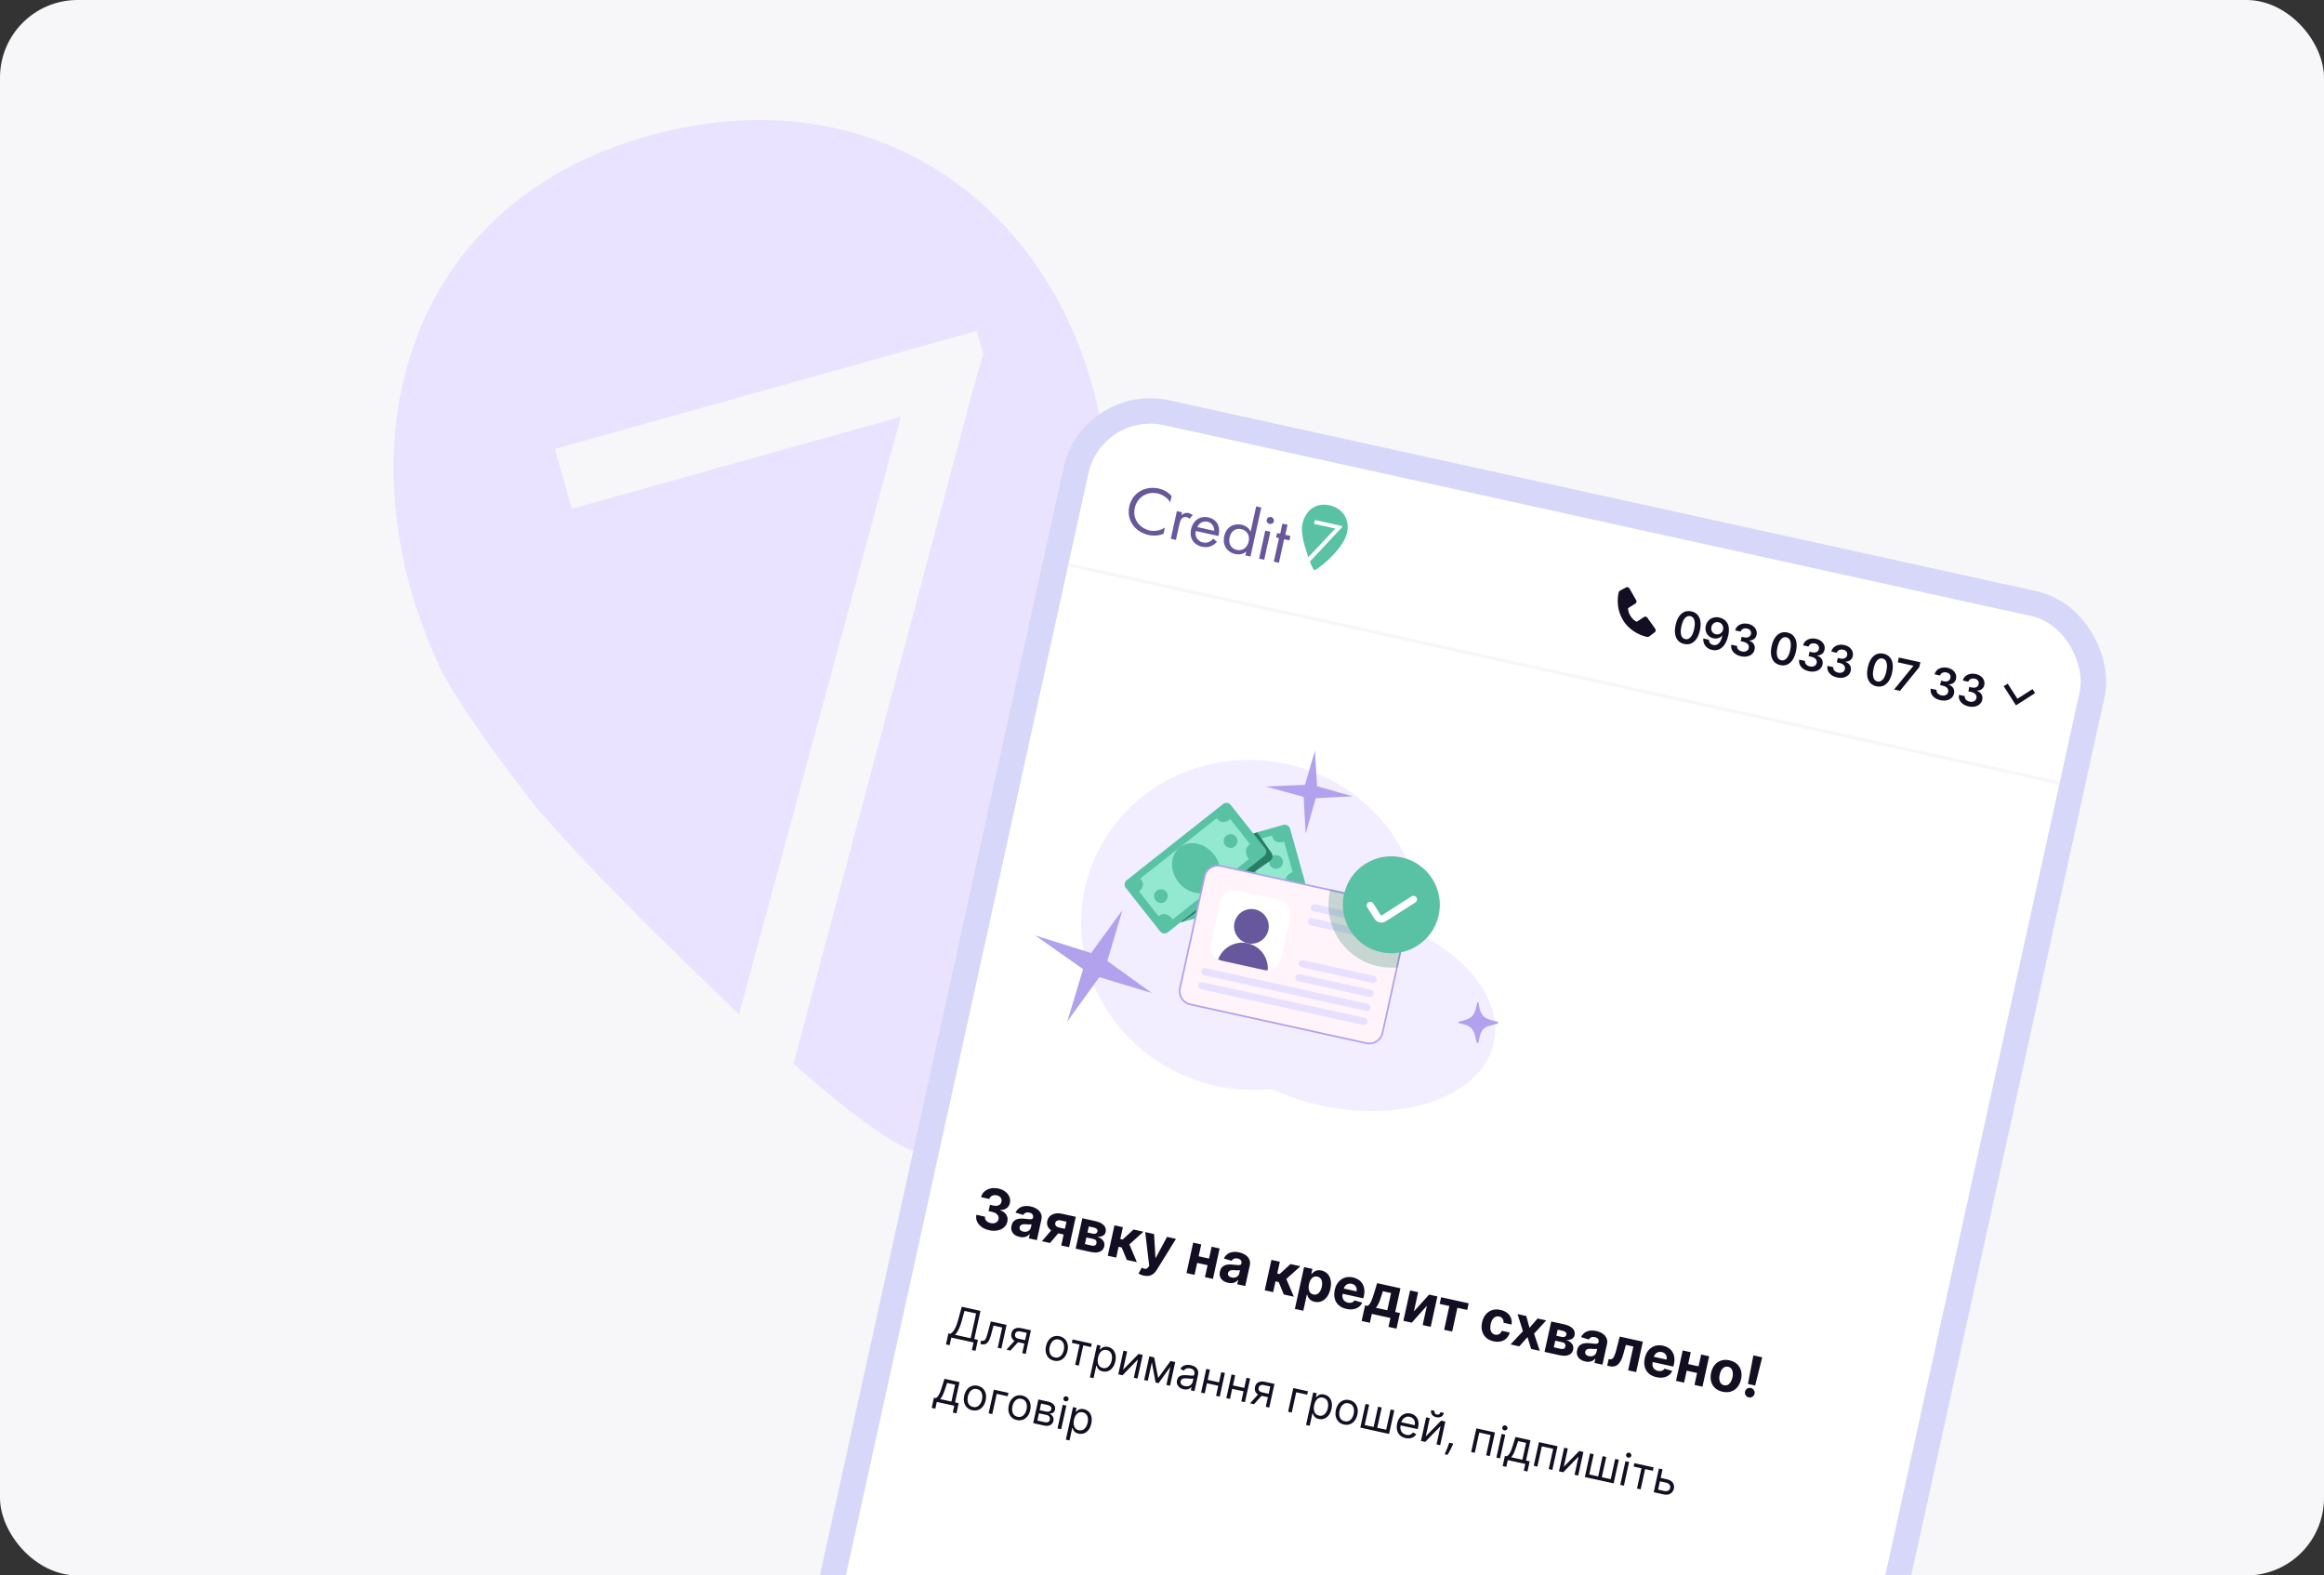 <svg fill="none" height="406" viewBox="0 0 599 406" width="599" xmlns="http://www.w3.org/2000/svg" xmlns:xlink="http://www.w3.org/1999/xlink"><rect x="0" y="0" width="599" height="406" fill="#333333" stroke="none"/><clipPath id="a"><path d="m0 0h599v406h-599z"/></clipPath><clipPath id="b"><rect height="367" rx="16.347" transform="matrix(.977 .215 -.215 .977 29.431 -58.563)" width="261.559" x="283.907" y="106"/></clipPath><clipPath id="c"><path d="m0 0h261.559v40.869h-261.559z" transform="matrix(.977 .215 -.215 .977 283.907 106)"/></clipPath><clipPath id="d"><path d="m0 0h121.788v89.911h-121.788z" transform="matrix(.977 .215 -.215 .977 280.065 180.479)"/></clipPath><g clip-path="url(#a)"><rect fill="#f7f7fa" height="406" rx="20" width="599"/><path d="m167.181 34.988c-63.611 17.787-79.431 80.443-54.535 135.41 3.041 7.469 15.622 25.21 25.882 38.054 16.834 19.325 36.319 37.908 51.955 52.947l41.714-154.009-84.815 23.717-4.315-15.431 6.185-1.729 97.184-27.175 5.301-1.482 1.678 6.001-2.904 10.055-45.995 172.767c16.52 14.791 29.355 23.218 32.005 22.477 7.951-2.223 54.495-104.896 48.809-176.327-5.459-60.402-54.538-103.061-118.149-85.274z" fill="#eae3ff"/><g clip-path="url(#b)"><rect fill="#fff" height="367" rx="16.347" transform="matrix(.977 .215 -.215 .977 29.431 -58.563)" width="261.559" x="283.907" y="106"/><g clip-path="url(#c)"><path d="m0 0h261.559v40.869h-261.559z" fill="#fff" transform="matrix(.977 .215 -.215 .977 283.907 106)"/><path d="m275.208 145.514 255.442 56.237" stroke="#f7f7fa" stroke-width=".817"/><path d="m434.088 165.946c-.653-.144-1.178-.433-1.573-.866-.392-.436-.645-.995-.758-1.678-.11-.684-.068-1.47.127-2.356.198-.886.49-1.612.875-2.179.389-.569.852-.966 1.39-1.192.541-.225 1.137-.266 1.787-.122.651.143 1.175.43 1.571.861s.649.987.761 1.666c.114.679.073 1.461-.121 2.345-.196.889-.489 1.62-.879 2.195-.387.572-.85.972-1.392 1.2-.538.228-1.134.27-1.788.126zm.274-1.242c.508.112.964-.05 1.368-.485.407-.438.718-1.145.932-2.121.143-.645.195-1.203.156-1.672-.038-.468-.156-.841-.353-1.118-.196-.279-.463-.455-.799-.529-.505-.111-.96.052-1.364.49-.404.435-.714 1.137-.93 2.105-.145.647-.2 1.207-.165 1.678.038.471.155.847.351 1.126.197.276.465.451.804.526zm8.846-5.551c.388.089.751.241 1.089.457.342.214.627.504.857.871.231.364.378.817.442 1.358s.014 1.182-.149 1.923c-.151.699-.362 1.307-.634 1.824-.269.515-.584.931-.945 1.248s-.759.532-1.195.644c-.435.113-.897.115-1.387.007-.513-.113-.946-.314-1.299-.602-.35-.288-.608-.633-.774-1.036-.167-.403-.228-.835-.185-1.297l1.449.319c.003.339.097.628.283.869.188.239.457.396.807.473.563.124 1.051-.025 1.463-.447.412-.423.714-1.069.905-1.94l-.055-.012c-.181.204-.393.368-.637.492-.243.121-.505.198-.787.23-.279.033-.564.018-.855-.046-.476-.105-.88-.313-1.211-.625-.328-.311-.56-.689-.695-1.135-.132-.445-.143-.923-.033-1.434.116-.529.342-.978.678-1.345.34-.369.756-.627 1.249-.773.493-.15 1.033-.157 1.619-.023zm-.258 1.192c-.286-.063-.559-.05-.82.04-.258.087-.48.236-.664.445-.182.207-.305.456-.369.747-.06.289-.053.565.022.828.078.264.213.489.404.676.195.187.437.312.725.376.214.047.423.05.626.009.204-.042.39-.12.56-.235.172-.117.318-.261.436-.432.121-.171.203-.361.246-.57.061-.278.052-.549-.029-.814-.078-.264-.215-.492-.411-.685-.193-.193-.435-.321-.726-.385zm5.761 8.775c-.571-.126-1.057-.336-1.459-.629-.399-.293-.688-.643-.868-1.049-.179-.405-.227-.839-.142-1.3l1.492.328c-.035.223-.004.431.092.624.097.191.245.355.445.493.2.139.436.238.708.298.291.064.56.07.807.019.248-.053.455-.158.622-.312.168-.155.276-.351.326-.59.057-.246.041-.477-.047-.693-.089-.216-.244-.404-.467-.564-.22-.16-.502-.277-.846-.353l-.718-.158.25-1.135.718.158c.283.062.541.068.774.016.236-.05.435-.151.595-.301.162-.154.267-.348.316-.584.053-.23.046-.441-.023-.634-.065-.194-.183-.36-.352-.497-.167-.137-.377-.233-.631-.289-.249-.055-.489-.061-.721-.017-.231.043-.43.134-.596.272-.166.136-.278.316-.336.542l-1.417-.312c.111-.453.33-.823.657-1.112.33-.291.728-.486 1.194-.586.467-.103.963-.096 1.49.02.542.119.99.325 1.345.617.358.289.609.629.754 1.019.144.389.171.79.08 1.203-.098.458-.318.812-.658 1.062-.338.25-.737.374-1.197.373l-.014.063c.554.206.945.514 1.173.925.232.409.291.867.176 1.374-.1.455-.319.834-.658 1.137-.335.3-.751.503-1.249.607-.494.105-1.032.093-1.615-.035zm10.13 2.276c-.654-.144-1.178-.433-1.574-.867-.392-.436-.645-.995-.758-1.677-.11-.685-.068-1.47.127-2.357.198-.885.49-1.612.875-2.179.389-.569.853-.966 1.39-1.192.541-.225 1.137-.265 1.788-.122.65.143 1.174.43 1.57.862.396.431.65.986.761 1.665.114.68.073 1.462-.121 2.345-.196.889-.489 1.621-.879 2.195-.386.572-.85.972-1.391 1.2-.539.228-1.135.27-1.788.127zm.273-1.243c.508.112.964-.05 1.368-.485.407-.437.718-1.144.933-2.121.142-.645.194-1.202.155-1.671-.038-.469-.155-.842-.353-1.118-.196-.279-.462-.456-.798-.53-.506-.111-.961.052-1.365.49-.404.436-.714 1.137-.929 2.105-.146.648-.201 1.207-.166 1.678.038.472.155.847.351 1.126.198.276.465.452.804.526zm7.103 2.821c-.572-.126-1.058-.336-1.459-.629-.399-.294-.688-.643-.868-1.049-.18-.405-.227-.839-.142-1.3l1.492.328c-.035.223-.005.431.091.624.097.19.245.355.445.493s.436.238.709.298c.291.064.56.07.807.019.247-.054.455-.158.622-.312.167-.155.276-.351.325-.59.057-.246.042-.477-.047-.693-.088-.216-.244-.405-.466-.565-.22-.159-.502-.277-.846-.352l-.719-.158.25-1.135.718.158c.284.062.542.068.775.016.236-.05.434-.151.595-.302.161-.153.266-.347.316-.583.053-.23.045-.441-.023-.634-.066-.194-.183-.36-.353-.497-.166-.137-.377-.233-.631-.289-.249-.055-.489-.061-.72-.017-.232.043-.43.134-.597.272-.166.135-.277.316-.335.542l-1.417-.312c.11-.453.329-.823.656-1.112.331-.291.729-.486 1.195-.586.466-.103.963-.096 1.489.02.542.119.991.325 1.346.617.357.289.609.629.753 1.019.145.389.171.79.081 1.203-.099.458-.318.812-.659 1.062-.338.25-.737.374-1.197.373l-.014.063c.554.206.945.514 1.174.925.232.408.29.867.176 1.374-.1.455-.32.834-.658 1.137-.335.3-.752.503-1.249.607-.495.105-1.033.093-1.615-.035zm7.279 1.602c-.571-.126-1.058-.335-1.459-.629-.399-.293-.688-.642-.868-1.048-.179-.406-.227-.839-.142-1.3l1.492.328c-.035.223-.004.43.092.624.097.19.245.354.445.493.199.138.436.237.708.297.291.064.56.071.807.02.248-.054.455-.158.622-.313.168-.154.276-.351.326-.59.057-.245.041-.476-.047-.692-.089-.217-.244-.405-.467-.565-.22-.159-.502-.277-.846-.353l-.718-.158.25-1.135.718.158c.283.063.541.068.774.017.236-.051.434-.151.595-.302.162-.153.267-.348.316-.584.053-.229.046-.44-.023-.633-.065-.195-.183-.361-.352-.498-.167-.136-.377-.233-.631-.289-.249-.054-.489-.06-.721-.017-.231.044-.43.134-.596.273-.166.135-.278.316-.336.541l-1.417-.311c.111-.453.33-.824.657-1.112.33-.291.728-.486 1.194-.586.467-.103.963-.096 1.489.02.543.119.991.325 1.346.616.358.29.609.629.754 1.019.144.39.171.791.08 1.204-.098.458-.318.812-.658 1.061-.338.251-.737.375-1.198.374l-.014.063c.555.205.946.513 1.174.924.232.409.291.867.176 1.375-.1.455-.319.834-.658 1.136-.335.301-.751.503-1.249.607-.494.105-1.033.093-1.615-.035zm10.13 2.276c-.654-.144-1.178-.433-1.574-.866-.392-.436-.645-.995-.758-1.678-.11-.684-.068-1.47.127-2.356.198-.886.49-1.612.875-2.179.389-.569.853-.966 1.39-1.192.541-.225 1.137-.266 1.787-.123.651.144 1.175.431 1.571.862s.65.986.761 1.666c.114.679.073 1.461-.121 2.345-.196.889-.489 1.62-.879 2.195-.386.572-.85.972-1.392 1.2-.538.228-1.134.27-1.787.126zm.273-1.242c.508.112.964-.05 1.368-.485.407-.438.718-1.145.933-2.121.142-.646.194-1.203.155-1.672-.038-.469-.156-.841-.353-1.118-.196-.279-.463-.455-.799-.529-.505-.111-.96.052-1.364.49-.404.435-.714 1.137-.929 2.105-.146.647-.201 1.207-.166 1.678.038.471.155.846.351 1.125.197.277.465.452.804.527zm4.29 2.084 4.963-6.08.012-.056-4.012-.883.271-1.231 5.536 1.219-.277 1.258-4.965 6.11zm11.926 2.742c-.572-.125-1.058-.335-1.46-.629-.398-.293-.687-.642-.867-1.048s-.227-.839-.143-1.3l1.493.328c-.035.223-.005.431.091.624.097.19.245.355.445.493s.436.237.709.297c.291.064.56.071.807.02.247-.054.455-.158.622-.312.167-.155.275-.352.325-.59.057-.246.041-.477-.047-.693-.088-.217-.244-.405-.467-.565-.22-.159-.502-.277-.846-.352l-.718-.159.25-1.135.718.159c.283.062.542.067.775.016.236-.051.434-.151.595-.302.161-.153.266-.347.315-.583.054-.23.046-.441-.022-.634-.066-.194-.183-.36-.353-.498-.167-.136-.377-.232-.631-.288-.249-.055-.489-.061-.72-.017-.232.043-.431.134-.597.272-.166.135-.278.316-.336.542l-1.416-.312c.11-.453.329-.824.656-1.112.331-.291.729-.486 1.194-.586.467-.103.963-.096 1.49.02.542.119.991.325 1.345.616.358.29.609.63.754 1.019.144.39.171.791.08 1.204-.098.458-.317.812-.658 1.062-.338.25-.737.374-1.197.373l-.014.063c.554.205.945.513 1.174.924.231.409.29.867.176 1.375-.101.455-.32.834-.658 1.136-.336.301-.752.504-1.249.608-.495.104-1.033.093-1.615-.036zm7.279 1.603c-.571-.126-1.058-.335-1.459-.629-.399-.293-.688-.643-.868-1.048-.18-.406-.227-.839-.142-1.301l1.492.329c-.035.222-.005.43.092.623.096.191.245.355.444.494.2.138.436.237.709.297.291.064.56.071.807.02.248-.054.455-.158.622-.313.167-.154.276-.351.326-.59.056-.245.041-.476-.048-.693-.088-.216-.243-.404-.466-.564-.22-.16-.502-.277-.846-.353l-.719-.158.25-1.135.719.158c.283.062.541.068.774.017.236-.051.434-.152.595-.302.161-.153.267-.348.316-.584.053-.229.045-.441-.023-.633-.065-.195-.183-.361-.352-.498-.167-.137-.378-.233-.632-.289-.248-.055-.488-.06-.72-.017-.231.043-.43.134-.597.272-.165.136-.277.316-.335.542l-1.417-.312c.111-.452.33-.823.657-1.112.33-.29.728-.486 1.194-.586.466-.102.963-.096 1.489.02.543.12.991.325 1.346.617.358.29.609.629.753 1.019.145.39.172.791.081 1.203-.098.459-.318.813-.658 1.062-.338.25-.738.375-1.198.373l-.014.064c.554.205.946.513 1.174.924.232.409.291.867.176 1.374-.1.455-.319.834-.658 1.137-.335.301-.752.503-1.249.607-.494.105-1.033.093-1.615-.035z" fill="#130e21"/><path d="m517.296 177.024 2.49 3.896 3.896-2.49" stroke="#130e21" stroke-linecap="square" stroke-width="1.226"/><path d="m426.637 162.058-2.039-2.88c-.097-.136-.242-.229-.406-.26s-.334.003-.473.095l-1.841 1.214c-.346-.149-1.023-.535-1.606-1.446-.583-.913-.649-1.691-.638-2.065l1.874-1.162c.142-.088.244-.227.285-.389s.017-.333-.066-.478l-1.757-3.059c-.083-.145-.22-.252-.38-.298-.161-.046-.333-.028-.481.051l-1.618.868c-.132.085-.229.215-.271.367-.044.155-1.042 3.83 1.205 7.346 1.959 3.066 5.067 3.943 5.934 4.134.127.028.205.041.226.044.155.025.315-.008.447-.093l1.467-1.105c.133-.1.223-.248.249-.413.026-.166-.014-.334-.111-.471z" fill="#130e21"/><g fill="#67579c"><path d="m313.666 139.607c-.313.336-.697.714-1.17.956-.821.456-1.683.555-2.655.341-1.775-.391-3.433-1.854-2.838-4.556.474-2.151 2.211-3.502 4.443-3.011 1.488.328 2.189 1.233 2.513 1.941.313.762.368 1.873.092 2.853l-5.837-1.285c-.328 1.488.553 2.665 1.812 2.942.572.126 1.124.074 1.655-.156.404-.2.775-.523 1.019-.816zm-.7-2.814c.014-1.153-.675-2.114-1.762-2.353-1.088-.24-2.174.331-2.588 1.396z"/><path d="m303.339 131.726 1.316.289-.17.772c.221-.182.894-.786 1.867-.572.4.089.764.342 1.084.528l-.873.964c-.237-.283-.511-.401-.683-.439-.515-.114-.907.031-1.127.214-.29.225-.571.684-.826 1.842l-.838 3.805-1.316-.29z"/><path d="m330.969 138.965-1.335 6.065-1.317-.29 1.336-6.065-.744-.164.255-1.158.801.177.57-2.592 1.317.29-.571 2.591 1.317.29-.255 1.158z"/><path d="m327.607 133.253c.515.113.83.587.721 1.084-.109.496-.595.794-1.11.68-.515-.113-.831-.587-.721-1.084.109-.496.595-.794 1.11-.68zm-.172 3.778-1.59 7.223-1.317-.29 1.591-7.223z"/><path d="m301.623 129.44c-.271-.407-.734-1.029-1.315-1.388-.569-.415-1.277-.744-1.963-.895-2.805-.617-5.281 1.092-5.864 3.739-.692 3.143 1.589 5.321 3.821 5.813.801.176 1.651.132 2.353-.06.76-.18 1.315-.52 1.592-.69l-.352 1.599c-1.58.635-2.932.51-3.848.309-3.663-.807-5.725-3.978-4.985-7.341.765-3.474 4.013-5.419 7.619-4.625.744.164 2.093.577 3.294 1.939z"/><path d="m323.773 130.501 1.316.29-2.78 12.627-1.316-.29.218-.992c-.522.463-1.526.935-2.842.646-1.889-.416-3.384-2.075-2.826-4.611.547-2.482 2.543-3.372 4.489-2.944 1.431.315 2.062 1.264 2.308 1.781zm-6.856 7.972c-.34 1.544.321 2.903 1.866 3.244 1.603.352 2.74-.727 3.056-2.16.413-1.875-.734-2.937-1.878-3.189-1.247-.332-2.656.34-3.044 2.105z"/></g><path d="m342.679 130.211c-4.12-.907-6.888 2.126-7.129 5.946-.052.509.126 1.878.321 2.904.371 1.585.914 3.207 1.345 4.517l6.964-7.371-5.495-1.209.219-.993.4.088 6.296 1.386.344.076-.085.386-.465.476-7.766 8.292c.489 1.321.96 2.177 1.132 2.215.515.113 6.214-4.24 8.032-8.407 1.5-3.543.008-7.398-4.113-8.306z" fill="#59c2a4"/></g><g clip-path="url(#d)"><path clip-rule="evenodd" d="m331.706 196.902c23.726 5.224 38.872 28.022 33.83 50.923-5.042 22.9-28.361 37.231-52.088 32.007-23.727-5.223-38.872-28.022-33.83-50.923 5.041-22.9 28.362-37.23 52.088-32.007z" fill="#f2eeff" fill-rule="evenodd"/><path d="m340.279 284.841c21.699 4.777 41.724-2.407 44.727-16.046 3.003-13.64-12.154-28.569-33.853-33.346-21.699-4.778-41.724 2.406-44.727 16.046-3.003 13.639 12.154 28.568 33.853 33.346z" fill="#f2eeff"/><g clip-rule="evenodd" fill-rule="evenodd"><path d="m289.295 234.556-8.066 11.036-14.39-4.518 12.329 8.678-4.097 13.513 8.272-11.45 13.555 4.103-11.494-8.266z" fill="#b2a1ec"/><path d="m386.202 263.566c.017-.496-2.495-.439-3.746-1.59-1.433-1.318-1.158-3.771-1.541-3.76-.382.012-.243 2.436-1.589 3.734-1.234 1.188-3.433 1.109-3.454 1.533s2.237.253 3.433 1.587c1.131 1.262 1.027 3.758 1.54 3.76.501 0 .249-2.498 1.591-3.734 1.17-1.078 3.748-1.031 3.766-1.53z" fill="#b2a1ec"/><path d="m338.921 193.437-2.563 8.82-10.128.428 9.78 2.675.513 9.482 2.597-9.131 9.505-.497-9.158-2.604z" fill="#b2a1ec"/><path d="m300.291 221.104 30.476-8.52c.179-.05.366-.064.551-.042.184.022.362.081.524.172s.304.213.419.359.2.314.25.493l3.844 13.748c.101.362.054.748-.13 1.075s-.491.568-.852.669l-30.476 8.52c-.361.101-.748.054-1.075-.13s-.567-.49-.668-.852l-3.844-13.748c-.101-.362-.054-.748.13-1.075s.49-.568.851-.669z" fill="#59c2a4"/><path d="m303.733 222.055 24.078-6.731c.459 1.556 1.512 2.043 3.174 1.572l2.196 7.857c-1.62.458-2.166 1.942-1.755 3.496l-24.078 6.731c-.408-1.432-1.286-2.641-3.06-2.15l-2.197-7.857c1.676-.462 2.002-1.45 1.642-2.918z" fill="#93e9d0"/><path d="m316.151 218.583c3.079-.861 6.4 1.391 7.418 5.03 1.017 3.639-.654 7.288-3.734 8.149-3.079.861-6.401-1.391-7.418-5.031s.654-7.287 3.734-8.148z" fill="#59c2a4"/></g><path d="m330.233 223.297c.646-.739.571-1.862-.168-2.508s-1.862-.571-2.508.168-.571 1.862.168 2.508 1.862.571 2.508-.168z" fill="#59c2a4"/><path clip-rule="evenodd" d="m306.363 226.579c.338-.095.697-.087 1.031.022.333.11.627.316.844.592s.347.611.374.961-.051.701-.224 1.007c-.172.306-.431.554-.744.713-.314.159-.667.221-1.016.179s-.677-.187-.944-.416c-.266-.228-.459-.531-.554-.869-.063-.225-.081-.46-.053-.691.028-.232.102-.456.216-.659s.268-.382.451-.526c.184-.144.394-.25.619-.313z" fill="#59c2a4" fill-rule="evenodd"/><path clip-rule="evenodd" d="m324.044 214.514 3.709 5.331c.106.152.181.324.221.506.04.181.043.369.01.552s-.101.357-.201.514c-.101.156-.231.291-.383.397l-22.763 15.838-6.808-11.834c2.829-2.234 26.215-11.304 26.215-11.304z" fill="#287e65" fill-rule="evenodd"/><path clip-rule="evenodd" d="m290.401 226.827 24.826-19.622c.294-.233.669-.339 1.041-.295.373.044.713.234.945.528l8.853 11.198c.232.295.338.669.294 1.042s-.234.712-.528.945l-24.824 19.624c-.294.233-.669.339-1.042.295-.372-.044-.712-.234-.945-.528l-8.852-11.198c-.115-.146-.201-.313-.252-.492-.05-.179-.065-.366-.044-.55.022-.185.079-.364.17-.526s.212-.305.358-.421z" fill="#59c2a4" fill-rule="evenodd"/><path clip-rule="evenodd" d="m293.943 226.376 19.613-15.502c1.024 1.259 2.184 1.301 3.534.226 1.213 1.536 3.666 4.638 5.058 6.4-1.318 1.048-1.249 2.629-.269 3.903l-19.614 15.503c-.929-1.164-2.206-1.94-3.653-.803l-5.058-6.4c1.368-1.073 1.288-2.111.389-3.327z" fill="#93e9d0" fill-rule="evenodd"/><path clip-rule="evenodd" d="m304.058 218.38c2.508-1.983 6.441-1.187 8.785 1.778 2.343 2.964 2.208 6.974-.299 8.958-2.508 1.983-6.442 1.186-8.785-1.779-2.344-2.964-2.21-6.975.299-8.957z" fill="#59c2a4" fill-rule="evenodd"/><path clip-rule="evenodd" d="m316.078 215.338c.276-.218.61-.35.96-.378.351-.028.701.049 1.008.22s.556.43.716.743c.16.312.223.666.183 1.015-.041.349-.185.678-.412.945-.228.268-.53.462-.868.557-.339.096-.697.09-1.032-.019-.334-.108-.629-.313-.847-.588-.144-.183-.251-.393-.315-.617-.064-.225-.082-.46-.055-.691.027-.232.099-.456.213-.66.114-.203.266-.383.449-.527z" fill="#59c2a4" fill-rule="evenodd"/><path d="m300.554 232.096c.645-.738.57-1.858-.167-2.502-.738-.645-1.858-.57-2.502.167-.645.738-.57 1.858.167 2.502.738.645 1.858.57 2.502-.167z" fill="#59c2a4"/><path d="m362.699 237.309-6.355 28.865c-.414 1.88-2.273 3.068-4.152 2.654l-45.414-9.998c-1.88-.414-3.068-2.273-2.654-4.152l6.355-28.865c.413-1.88 2.272-3.068 4.152-2.654l45.414 9.998c1.879.414 3.067 2.273 2.654 4.152z" fill="#fff4fa" stroke="#b2a1ec" stroke-width=".432"/><path d="m325.733 249.963-10.796-2.377c-1.996-.439-3.258-2.413-2.818-4.409l2.376-10.796c.44-1.996 2.414-3.258 4.41-2.819l10.796 2.377c1.996.44 3.258 2.414 2.818 4.41l-2.377 10.796c-.439 1.996-2.413 3.257-4.409 2.818z" fill="#fff"/><path d="m356.892 238.873-18.31-4.031c-.499-.11-.815-.604-.705-1.103s.604-.814 1.103-.704l18.31 4.031c.499.11.814.603.704 1.102s-.603.814-1.102.705z" fill="#e7e0ff"/><path d="m352.924 256.896-18.31-4.031c-.499-.11-.815-.603-.705-1.102s.604-.814 1.103-.704l18.31 4.031c.499.109.814.603.704 1.102s-.603.814-1.102.704z" fill="#e7e0ff"/><path d="m352.128 260.51-41.8-9.202c-.499-.11-.814-.604-.704-1.103.11-.498.603-.814 1.102-.704l41.8 9.202c.499.11.814.604.705 1.103-.11.499-.604.814-1.103.704z" fill="#e7e0ff"/><path d="m351.333 264.124-41.8-9.202c-.499-.11-.815-.604-.705-1.103s.603-.814 1.102-.704l41.8 9.202c.499.11.815.604.705 1.103-.11.498-.603.814-1.102.704z" fill="#e7e0ff"/><path d="m353.719 253.283-18.31-4.032c-.499-.109-.814-.603-.704-1.102s.603-.814 1.102-.704l18.31 4.031c.499.11.815.603.705 1.102s-.604.814-1.103.705z" fill="#e7e0ff"/><path d="m348.869 240.895-11.083-2.44c-.499-.11-.814-.603-.704-1.102s.603-.814 1.102-.705l11.083 2.44c.498.11.814.604.704 1.103s-.603.814-1.102.704z" fill="#e7e0ff"/><path d="m321.586 243.092c2.41.531 4.794-.993 5.324-3.403.531-2.41-.993-4.794-3.403-5.325-2.41-.53-4.794.994-5.324 3.404-.531 2.41.993 4.794 3.403 5.324z" fill="#67579c"/><path d="m314.937 247.586 10.796 2.377c.344.076.687.1 1.021.079.248-3.23-1.913-6.233-5.168-6.95-3.255-.716-6.477 1.102-7.61 4.137.296.159.617.281.961.357z" fill="#67579c"/><path d="m362.909 237.356-2.625 11.924c-1.68.176-3.417.089-5.155-.293-8.723-1.921-14.257-10.579-12.336-19.302.038-.175.079-.348.123-.52l17.175 3.781c1.996.44 3.258 2.414 2.818 4.41z" fill="#287e65" fill-opacity=".26"/><path d="m355.925 245.373c6.741 1.484 13.409-2.778 14.893-9.519s-2.778-13.409-9.519-14.893-13.409 2.778-14.893 9.519 2.778 13.409 9.519 14.893z" fill="#59c2a4"/><path d="m355.6 237.713c-.52-.115-.996-.428-1.305-.911l-1.897-2.967c-.275-.43-.149-1.002.282-1.278.43-.275 1.002-.149 1.277.282l1.897 2.967c.068.107.211.138.317.07l7.648-4.888c.43-.275 1.002-.149 1.277.281.276.431.15 1.003-.281 1.278l-7.647 4.888c-.483.309-1.047.392-1.568.278z" fill="#fff"/></g><g fill="#130e21"><path d="m254.942 317.023c-.762-.168-1.412-.448-1.95-.841-.533-.396-.921-.863-1.163-1.401-.237-.541-.294-1.117-.17-1.728l2.225.49c-.043.258-.009.501.101.728.115.225.29.419.525.581.235.163.515.279.838.351.337.074.647.08.932.018.285-.063.523-.183.716-.362.193-.178.32-.406.38-.681.062-.279.038-.543-.072-.792-.105-.251-.288-.47-.551-.656-.258-.185-.585-.321-.98-.408l-.974-.215.357-1.622.975.214c.333.074.64.08.921.021.283-.059.519-.174.707-.347.189-.176.313-.402.374-.677.058-.262.045-.506-.037-.731-.078-.228-.217-.422-.417-.584-.197-.161-.443-.274-.739-.339-.299-.066-.585-.072-.857-.018-.272.051-.504.159-.697.323s-.324.378-.393.641l-2.117-.466c.142-.6.431-1.093.866-1.478.434-.386.962-.646 1.584-.781.625-.136 1.295-.126 2.01.031.721.159 1.323.429 1.806.81s.826.827 1.027 1.339c.205.508.246 1.038.121 1.588-.125.586-.415 1.034-.868 1.345-.451.311-.98.454-1.588.431l-.018.082c.747.268 1.273.663 1.579 1.187.31.521.391 1.106.245 1.755-.128.596-.416 1.088-.865 1.474-.445.387-1 .646-1.664.778s-1.387.112-2.169-.06zm7.863 1.736c-.5-.11-.927-.294-1.28-.554-.352-.263-.604-.591-.757-.985-.148-.397-.165-.853-.051-1.37.096-.436.256-.784.481-1.045.225-.26.495-.451.811-.57.315-.12.658-.187 1.028-.202.374-.014.759.003 1.155.051.467.053.844.09 1.132.11.288.017.505-.003.65-.06.144-.057.235-.169.272-.336l.006-.031c.071-.323.024-.595-.141-.817-.161-.221-.428-.372-.799-.454-.391-.086-.721-.068-.991.055-.268.119-.469.299-.6.541l-1.975-.606c.207-.453.498-.821.874-1.102.377-.284.822-.468 1.336-.551.518-.086 1.09-.06 1.716.078.435.096.841.239 1.216.429.379.19.7.426.962.709.266.283.452.613.558.989.107.373.109.793.007 1.259l-1.164 5.286-2.061-.454.239-1.087-.061-.013c-.18.217-.396.396-.648.537-.252.137-.537.226-.856.266-.318.037-.671.013-1.059-.073zm.952-1.363c.32.071.616.07.889-.002.273-.075.504-.206.691-.393.188-.187.312-.419.372-.694l.183-.832c-.077.029-.18.049-.307.061-.123.008-.261.012-.414.01-.153-.005-.305-.012-.456-.02-.151-.012-.288-.022-.41-.031-.264-.019-.5-.009-.708.031-.209.04-.381.118-.517.234-.136.113-.226.271-.271.475-.065.296-.007.546.172.75.184.201.443.338.776.411zm9.773 3.569 1.35-6.133-1.47-.323c-.398-.088-.721-.063-.969.075s-.398.334-.45.586c-.059.254-.008.492.154.713.166.219.446.371.84.458l2.215.488-.324 1.469-2.214-.487c-.67-.148-1.228-.378-1.673-.69-.444-.312-.76-.679-.945-1.101-.184-.426-.221-.882-.111-1.367.109-.511.339-.93.689-1.256.35-.329.796-.547 1.336-.652.545-.109 1.154-.089 1.828.059l3.495.77-1.726 7.837zm-4.98-1.096 3.077-3.602 2.077.457-3.073 3.603zm8.694 1.914 1.726-7.837 3.342.736c.966.212 1.689.564 2.169 1.055.481.491.647 1.075.497 1.752-.093.425-.329.744-.708.957-.378.212-.859.306-1.442.281.462.138.838.333 1.128.586.295.25.498.535.609.856.115.321.134.654.059.997-.098.446-.302.802-.61 1.07-.305.268-.705.437-1.198.506-.49.071-1.061.034-1.714-.11zm2.384-1.182 1.832.404c.303.066.555.047.756-.058.206-.108.337-.288.392-.54.061-.279.023-.518-.115-.716-.135-.197-.354-.329-.657-.396l-1.831-.403zm.657-2.984 1.363.299c.217.048.41.059.576.031.171-.03.31-.096.418-.197.111-.1.185-.232.221-.395.053-.242-.002-.452-.166-.631-.164-.178-.415-.305-.751-.379l-1.317-.29zm5.238 5.989 1.725-7.838 2.174.479-.669 3.041.612.135 2.802-2.572 2.551.562-3.626 3.278 1.932 4.566-2.582-.568-1.322-3.207-.811-.178-.612 2.78zm9.24 5.116c-.275-.061-.529-.14-.761-.237-.229-.094-.415-.19-.557-.289l.847-1.515c.238.135.458.228.661.28.206.052.395.044.567-.025.176-.069.338-.215.487-.439l.201-.303-1.037-8.681 2.286.503.356 6.113.081.018 2.905-5.395 2.302.506-4.959 8.014c-.239.39-.519.713-.839.971-.318.262-.686.435-1.105.522-.419.089-.897.075-1.435-.043zm17.558-4.234-.376 1.709-4.092-.901.376-1.709zm-2.706-3.795-1.725 7.837-2.077-.457 1.725-7.838zm4.74 1.043-1.725 7.838-2.061-.454 1.725-7.838zm2.164 8.849c-.5-.11-.927-.295-1.28-.555-.352-.263-.604-.591-.757-.985-.148-.396-.165-.853-.051-1.37.096-.435.256-.783.481-1.044s.495-.451.811-.571c.315-.119.658-.187 1.028-.201.374-.014.759.003 1.155.051.467.052.844.089 1.132.11.288.017.505-.003.65-.061.144-.057.235-.169.271-.336l.007-.03c.071-.323.024-.596-.141-.818-.162-.221-.428-.372-.799-.454-.391-.086-.721-.068-.991.055-.268.119-.469.3-.6.542l-1.975-.606c.207-.454.498-.821.874-1.102.377-.285.822-.469 1.336-.552.518-.085 1.09-.059 1.716.079.435.096.841.238 1.216.428.379.19.7.427.962.709.266.283.452.613.558.99.107.373.109.792.007 1.258l-1.164 5.287-2.062-.454.24-1.087-.062-.014c-.179.218-.395.397-.647.537-.252.137-.537.226-.856.267-.319.036-.672.012-1.059-.073zm.952-1.363c.32.07.616.069.889-.003.273-.075.504-.206.691-.393.188-.187.312-.418.372-.694l.183-.832c-.077.03-.18.05-.307.061-.123.009-.262.012-.415.011-.152-.005-.304-.012-.455-.021-.151-.011-.288-.022-.411-.031-.263-.019-.499-.008-.707.031-.209.04-.381.118-.517.234-.136.113-.226.272-.271.476-.065.296-.008.546.172.749.184.201.443.338.776.412zm8.506 3.29 1.725-7.837 2.174.478-.67 3.041.613.135 2.802-2.572 2.551.562-3.626 3.278 1.931 4.566-2.581-.568-1.322-3.207-.811-.178-.613 2.781zm7.772 4.793 2.372-10.777 2.143.472-.289 1.316.096.022c.142-.19.327-.374.555-.552.233-.181.511-.312.836-.394.329-.085.713-.079 1.152.018.571.126 1.065.392 1.482.797.418.403.706.935.863 1.597.158.659.139 1.438-.059 2.336-.193.874-.496 1.581-.911 2.121-.411.537-.892.908-1.443 1.111-.547.2-1.118.235-1.714.104-.421-.093-.765-.242-1.03-.446-.262-.204-.463-.432-.604-.684-.14-.256-.235-.503-.286-.743l-.066-.014-.924 4.194zm3.637-6.39c-.102.466-.127.887-.074 1.262.053.376.18.687.382.935.203.245.48.405.83.483.354.077.675.046.962-.094.289-.143.534-.374.736-.694.207-.321.36-.71.461-1.166.099-.453.124-.864.074-1.236-.051-.371-.177-.68-.379-.928s-.482-.411-.839-.49c-.354-.078-.674-.05-.96.083-.283.134-.527.358-.731.674-.205.315-.359.705-.462 1.171zm9.641 6.392c-.807-.178-1.465-.494-1.974-.948-.506-.458-.849-1.022-1.029-1.693-.18-.674-.179-1.425.003-2.251.177-.807.49-1.48.937-2.02s.992-.917 1.635-1.132c.646-.215 1.354-.237 2.122-.068.517.114.98.303 1.389.568.413.262.75.595 1.011.998.264.404.435.877.512 1.418.077.538.043 1.14-.104 1.807l-.131.597-6.618-1.457.296-1.347 4.572 1.007c.069-.313.062-.606-.021-.877-.083-.272-.23-.502-.441-.691-.208-.192-.47-.323-.786-.392-.33-.073-.639-.061-.928.036-.285.094-.527.253-.726.477-.198.22-.333.485-.405.793l-.282 1.281c-.085.388-.087.739-.007 1.052.085.315.242.578.474.79.232.211.529.357.893.437.242.053.471.068.686.044.216-.024.41-.088.583-.193.173-.104.318-.247.437-.428l1.981.575c-.209.461-.511.837-.906 1.128-.392.288-.858.478-1.399.569-.537.089-1.128.062-1.774-.08zm3.931 3.112.885-4.021.602.133c.198-.071.376-.213.533-.428.162-.215.312-.476.451-.784.143-.307.274-.644.394-1.01.124-.369.243-.742.358-1.119l.768-2.517 6.011 1.323-1.346 6.113 1.215.268-.885 4.02-2.072-.456.506-2.296-4.792-1.055-.505 2.296zm3.651-3.412 2.954.651.978-4.439-2.113-.466-.277.87c-.242.824-.482 1.517-.72 2.078-.236.558-.511.993-.822 1.306zm9.815.963 3.916-4.349 2.143.472-1.726 7.837-2.071-.456 1.097-4.985-3.909 4.366-2.158-.475 1.725-7.837 2.077.457zm6.638-1.957.376-1.71 7.103 1.564-.376 1.709-2.526-.556-1.349 6.128-2.072-.456 1.349-6.128zm13.904 9.646c-.803-.176-1.456-.499-1.959-.966-.499-.47-.837-1.044-1.012-1.721-.172-.676-.171-1.411.003-2.203.177-.803.487-1.473.93-2.01.447-.54.995-.917 1.645-1.131.65-.217 1.372-.238 2.164-.063.684.15 1.256.406 1.715.767.459.362.788.8.989 1.315.2.515.249 1.078.146 1.691l-2.051-.452c.029-.404-.055-.752-.251-1.045-.192-.295-.487-.487-.885-.575-.337-.074-.651-.047-.943.082-.288.125-.54.346-.756.662-.216.317-.378.721-.487 1.215-.11.5-.135.94-.076 1.32.062.381.199.691.41.931.211.239.485.395.822.469.248.055.483.053.702-.006.223-.057.421-.169.593-.334.176-.169.315-.386.416-.652l2.052.451c-.166.591-.446 1.083-.839 1.474-.388.389-.866.655-1.432.797-.567.143-1.199.138-1.896-.016zm8.426-6.523.835 3.057 2.078-2.415 2.23.491-3.133 3.419 1.469 4.432-2.22-.489-.949-3.05-2.117 2.375-2.246-.494 3.19-3.407-1.382-4.413zm4.708 9.254 1.726-7.837 3.342.736c.966.212 1.689.564 2.17 1.055.48.491.646 1.075.497 1.752-.094.425-.33.744-.708.957-.379.213-.86.306-1.443.282.462.137.838.332 1.129.585.294.25.497.536.608.856.115.321.134.654.059.997-.098.446-.302.803-.61 1.07-.305.268-.704.437-1.198.507-.49.07-1.061.033-1.714-.11zm2.384-1.181 1.832.403c.303.067.555.047.757-.058.205-.108.336-.288.391-.54.062-.279.023-.517-.115-.715-.135-.198-.354-.33-.656-.396l-1.832-.404zm.658-2.985 1.362.3c.218.048.41.058.576.03.171-.03.31-.096.418-.197.111-.1.185-.232.221-.395.053-.242-.002-.452-.166-.63-.164-.179-.414-.306-.751-.38l-1.317-.29zm7.439 6.629c-.5-.11-.926-.295-1.279-.555-.352-.263-.605-.591-.757-.985-.148-.396-.165-.853-.051-1.37.096-.435.256-.783.481-1.044s.495-.451.81-.571c.316-.119.659-.186 1.029-.201.374-.014.759.003 1.155.051.466.053.844.089 1.132.11.288.017.505-.003.649-.06.145-.058.236-.17.272-.336l.007-.031c.071-.323.024-.596-.141-.817-.162-.222-.428-.373-.799-.455-.391-.086-.721-.067-.991.055-.269.119-.469.3-.601.542l-1.974-.606c.207-.454.498-.821.874-1.102.376-.285.822-.468 1.336-.551.518-.086 1.09-.06 1.716.078.435.096.841.238 1.216.428.379.191.7.427.962.709.266.284.452.613.558.99.107.373.109.793.007 1.259l-1.164 5.286-2.062-.454.24-1.087-.062-.013c-.179.217-.395.396-.647.536-.252.138-.537.226-.856.267-.319.037-.672.012-1.06-.073zm.953-1.363c.32.07.616.07.889-.002.273-.076.504-.207.691-.394s.311-.418.372-.694l.183-.831c-.078.029-.18.049-.307.06-.124.009-.262.012-.415.011-.152-.005-.304-.012-.455-.02-.151-.012-.288-.023-.411-.032-.263-.019-.499-.008-.707.032-.209.039-.381.117-.517.234-.136.112-.226.271-.271.475-.065.296-.008.546.172.749.184.201.443.339.776.412zm4.721 2.457.369-1.727.261.057c.183.041.351.031.503-.028.157-.062.301-.185.435-.37.133-.184.262-.439.388-.765.126-.329.252-.74.378-1.233l.891-3.441 5.96 1.312-1.725 7.837-2.072-.456 1.349-6.128-1.934-.426-.649 2.366c-.175.65-.379 1.197-.613 1.642-.23.445-.49.794-.781 1.047-.291.25-.61.412-.958.485-.347.073-.731.064-1.149-.028zm12.683 2.953c-.806-.178-1.464-.494-1.974-.949-.506-.457-.849-1.021-1.029-1.692-.18-.674-.179-1.425.003-2.251.178-.807.49-1.48.937-2.02s.992-.917 1.635-1.132c.646-.215 1.354-.237 2.123-.068.517.114.98.303 1.389.568.413.262.75.595 1.01.998.264.404.435.877.512 1.418.078.538.043 1.14-.103 1.807l-.132.597-6.618-1.457.297-1.347 4.572 1.006c.068-.312.061-.605-.021-.876-.083-.272-.231-.502-.442-.691-.208-.192-.469-.323-.786-.393-.33-.072-.639-.06-.928.037-.285.094-.526.253-.726.477-.198.22-.333.485-.404.793l-.282 1.281c-.086.388-.088.739-.007 1.052.084.315.242.578.473.789.232.212.53.358.894.438.241.053.47.068.686.044.215-.024.41-.088.582-.193.173-.104.319-.247.437-.428l1.981.575c-.208.461-.51.837-.906 1.128-.392.288-.858.478-1.399.569-.536.089-1.128.062-1.774-.08zm11.558-2.634-.377 1.709-4.092-.901.376-1.709zm-2.707-3.795-1.725 7.837-2.077-.457 1.726-7.838zm4.741 1.043-1.726 7.838-2.061-.454 1.725-7.838zm3.468 9.142c-.793-.175-1.441-.494-1.945-.958-.5-.467-.84-1.038-1.02-1.712-.178-.678-.18-1.418-.003-2.221.178-.809.491-1.483.937-2.019.447-.54.995-.915 1.644-1.125.653-.213 1.376-.233 2.169-.058.792.174 1.439.495 1.938.962.505.464.846 1.035 1.025 1.713.18.674.18 1.416.002 2.226-.177.802-.488 1.474-.935 2.014-.447.536-.996.911-1.65 1.124-.649.21-1.369.228-2.162.054zm.381-1.682c.36.079.684.044.97-.107.288-.155.532-.397.733-.727.204-.33.357-.722.457-1.178.101-.456.127-.876.08-1.261-.044-.384-.164-.707-.36-.967-.195-.261-.474-.431-.834-.51-.364-.081-.693-.044-.987.109-.291.153-.538.395-.743.724-.201.33-.352.723-.452 1.179s-.129.876-.085 1.26c.047.385.171.708.37.97.203.258.487.428.851.508zm9.821-7.189-1.81 7.273-1.867-.411 1.407-7.362zm-3.462 10.333c-.337-.074-.6-.257-.789-.548-.188-.295-.244-.61-.166-.946.07-.334.252-.594.546-.779s.609-.24.946-.166c.323.071.581.253.773.545.193.292.254.605.184.939-.053.224-.158.416-.315.578-.152.159-.333.274-.541.346-.208.069-.421.079-.638.031z"/><path d="m243.825 346.451.625-2.842.524.116c.216-.125.436-.319.661-.583.228-.266.453-.638.674-1.116.225-.481.442-1.106.65-1.875l.93-3.391 4.826 1.063-1.598 7.254.937.206-.622 2.826-.937-.206.43-1.953-5.73-1.261-.434 1.968zm2.324-2.468 4.032.888 1.405-6.382-3-.66-.69 2.528c-.162.585-.336 1.11-.522 1.574-.184.462-.38.864-.586 1.207-.205.34-.418.622-.639.845zm6.533 2.354.193-.873.222.049c.182.04.342.038.48-.007.138-.047.264-.154.378-.32.118-.168.232-.412.344-.731.115-.322.239-.736.369-1.242l.706-2.675 4.064.895-1.342 6.096-.937-.206 1.15-5.223-2.239-.493-.574 2.154c-.131.495-.273.926-.425 1.292-.15.364-.322.659-.516.885-.191.227-.414.381-.667.461s-.549.083-.888.008zm10.799 2.377 1.153-5.238-1.619-.357c-.365-.08-.671-.058-.917.065s-.402.333-.467.629c-.064.291-.021.541.13.749.154.209.396.349.727.422l1.968.433-.192.874-1.968-.434c-.413-.091-.753-.242-1.02-.453s-.451-.47-.553-.775c-.101-.308-.111-.649-.029-1.022.083-.376.238-.68.467-.912.229-.233.517-.387.864-.463.349-.076.742-.066 1.179.03l2.508.552-1.342 6.096zm-4.064-.894 2.398-2.651 1.016.223-2.398 2.651zm12.264 2.833c-.55-.121-1.004-.359-1.362-.712-.355-.353-.597-.79-.726-1.312-.127-.522-.121-1.098.018-1.727.14-.635.377-1.164.711-1.587.337-.422.741-.719 1.211-.89.473-.171.985-.195 1.535-.074.551.121 1.003.358 1.358.711.358.353.6.792.726 1.316.128.525.123 1.105-.017 1.74-.139.63-.376 1.154-.713 1.574-.334.42-.737.716-1.21.886-.47.171-.981.196-1.531.075zm.185-.841c.418.092.786.06 1.103-.095s.579-.392.785-.713c.207-.321.355-.685.444-1.092.09-.408.109-.802.057-1.182-.052-.381-.19-.709-.412-.985-.222-.277-.542-.461-.96-.553s-.786-.059-1.103.098c-.318.158-.58.398-.787.722-.208.323-.356.688-.446 1.096-.089.407-.108.8-.055 1.178.053.377.19.703.413.977s.543.457.961.549zm4.388-3.761.192-.873 4.953 1.09-.192.873-2.001-.44-1.149 5.222-.937-.206 1.15-5.222zm4.666 8.899 1.845-8.381.905.199-.213.968.111.025c.092-.091.217-.205.375-.342.161-.139.371-.249.629-.328.262-.081.592-.077.988.01.514.113.938.341 1.273.684s.561.774.676 1.293c.116.519.104 1.099-.037 1.739-.142.646-.375 1.181-.699 1.606-.323.423-.708.721-1.154.895-.445.171-.922.2-1.43.089-.392-.087-.691-.22-.898-.402-.206-.184-.354-.373-.445-.568-.09-.197-.157-.359-.201-.485l-.079-.018-.71 3.223zm2.095-5.131c-.102.461-.124.882-.066 1.263.058.379.195.696.41.952.217.253.512.421.888.503.392.087.741.055 1.049-.093.31-.151.57-.388.78-.711.213-.325.367-.704.463-1.138.094-.428.113-.829.057-1.202-.054-.375-.191-.693-.411-.952-.217-.261-.524-.436-.921-.523-.381-.084-.722-.058-1.024.078-.301.134-.556.358-.764.672-.207.313-.361.696-.461 1.151zm6.459 3.17 3.974-4.068 1.08.237-1.342 6.096-.937-.206 1.038-4.715-3.959 4.072-1.095-.241 1.342-6.096.937.206zm9.041 2.107 3.189-4.358.889.196-3.977 5.516-.762-.168-1.246-6.666.874.193zm-1.335-5.354-1.342 6.096-.937-.206 1.342-6.096zm3.452 7.152 1.342-6.096.937.206-1.342 6.096zm4.413 1.121c-.386-.085-.72-.235-1.003-.45-.282-.217-.486-.485-.61-.804-.123-.321-.141-.68-.054-1.077.077-.349.208-.617.394-.804.185-.189.407-.321.665-.394.257-.074.532-.111.823-.11.294-.002.587.01.878.035.381.034.689.064.925.091.239.025.417.018.537-.019.122-.037.199-.131.232-.282l.007-.032c.087-.391.046-.719-.12-.983-.164-.264-.462-.443-.893-.538-.447-.098-.819-.078-1.116.062s-.522.31-.674.509l-.819-.513c.24-.335.515-.577.825-.725.314-.15.637-.232.97-.244.336-.015.657.011.964.079.196.043.415.116.659.22.247.101.473.25.68.445.209.196.362.455.457.779.095.323.09.727-.017 1.211l-.884 4.016-.937-.206.182-.826-.048-.01c-.092.118-.229.237-.411.355-.181.118-.406.203-.676.255-.269.051-.581.038-.936-.04zm.328-.81c.371.082.699.078.985-.012.289-.089.523-.234.704-.436.183-.201.302-.429.358-.683l.189-.857c-.051.039-.147.064-.291.073-.141.008-.301.008-.482-.002-.178-.011-.351-.024-.52-.039-.166-.017-.3-.03-.403-.039-.251-.022-.49-.02-.717.004-.224.023-.417.09-.577.202-.157.11-.262.284-.315.522-.071.325-.005.598.199.817.207.218.497.368.87.45zm9.052-.92-.192.873-3.365-.741.192-.873zm-2.566-3.311-1.342 6.096-.937-.206 1.342-6.096zm3.857.849-1.342 6.096-.936-.206 1.342-6.096zm5.214 3.894-.192.873-3.366-.741.192-.873zm-2.567-3.311-1.342 6.096-.936-.206 1.342-6.096zm3.858.849-1.342 6.096-.937-.206 1.342-6.096zm4.035 7.28 1.154-5.239-1.62-.356c-.365-.081-.67-.059-.917.064-.246.124-.402.333-.467.63-.064.291-.021.54.131.748.153.209.396.35.726.422l1.969.434-.192.873-1.969-.434c-.413-.09-.752-.241-1.019-.453-.267-.211-.452-.47-.554-.775-.101-.308-.111-.648-.029-1.022.083-.375.239-.679.468-.912.228-.233.516-.387.863-.463.35-.076.743-.066 1.179.031l2.508.552-1.342 6.096zm-4.064-.895 2.398-2.651 1.016.224-2.398 2.651zm14.92-3.106-.192.873-2.826-.622-1.15 5.222-.936-.206 1.342-6.096zm-.478 8.682 1.845-8.381.905.199-.213.968.111.025c.092-.091.217-.205.375-.342.161-.14.371-.249.629-.328.262-.081.592-.078.989.01.513.113.937.341 1.272.684.335.342.561.773.677 1.293.116.519.103 1.099-.038 1.739-.142.646-.375 1.181-.699 1.606-.323.423-.708.721-1.154.895-.445.171-.922.2-1.43.088-.391-.086-.691-.22-.898-.401-.206-.184-.354-.374-.445-.568-.089-.198-.156-.359-.201-.486l-.079-.017-.709 3.222zm2.095-5.131c-.101.461-.123.881-.066 1.263.058.379.195.696.411.952.216.253.512.42.887.503.392.086.741.055 1.049-.094.31-.15.57-.387.78-.71.213-.325.367-.704.463-1.138.094-.429.113-.829.057-1.203-.054-.375-.19-.692-.411-.951-.217-.262-.524-.436-.921-.523-.381-.084-.722-.058-1.024.078-.301.133-.556.357-.764.672-.207.312-.361.696-.461 1.151zm7.667 5.017c-.551-.121-1.005-.359-1.362-.712-.355-.353-.597-.79-.727-1.312-.126-.522-.12-1.098.019-1.727.139-.635.376-1.164.711-1.587.337-.423.741-.719 1.211-.89.473-.171.985-.195 1.535-.074.551.121 1.003.358 1.358.711.358.353.6.792.726 1.316.128.525.123 1.105-.017 1.74-.139.629-.376 1.154-.713 1.574-.334.42-.737.715-1.21.886-.471.171-.981.196-1.531.075zm.185-.842c.418.092.786.061 1.103-.094s.578-.393.785-.713c.206-.321.355-.685.444-1.092.09-.408.109-.802.057-1.182-.053-.381-.19-.709-.412-.985-.222-.277-.542-.461-.96-.553s-.786-.059-1.104.098c-.317.158-.58.398-.787.722-.207.323-.355.688-.445 1.096-.09.407-.108.8-.055 1.178.053.377.19.703.413.977s.543.456.961.548zm5.377-4.458.936.206-1.15 5.223 2.302.507 1.15-5.223.937.206-1.15 5.223 2.302.506 1.149-5.222.937.206-1.342 6.096-7.413-1.632zm10.309 8.794c-.587-.129-1.065-.37-1.434-.724-.366-.355-.612-.792-.739-1.311-.124-.521-.117-1.093.02-1.718.138-.624.373-1.149.705-1.576.336-.428.738-.73 1.207-.907.472-.179.983-.208 1.533-.087.318.07.62.192.906.366s.53.408.732.702c.202.291.336.648.401 1.07s.035.918-.09 1.486l-.088.397-4.699-1.034.179-.81 3.746.825c.076-.344.075-.666-.004-.966-.075-.3-.221-.555-.438-.767-.215-.211-.491-.353-.83-.428-.373-.082-.716-.06-1.029.065-.31.123-.571.315-.781.577s-.352.56-.426.896l-.119.54c-.101.461-.108.868-.019 1.223.091.353.261.645.51.874.25.227.564.382.942.466.246.054.476.068.69.043.217-.027.413-.095.59-.203.177-.111.328-.263.454-.457l.849.453c-.163.286-.382.52-.658.704-.276.18-.593.299-.953.356-.358.054-.744.036-1.157-.055zm5.218-.433 3.974-4.068 1.08.238-1.342 6.096-.937-.206 1.038-4.715-3.959 4.071-1.095-.241 1.342-6.095.937.206zm3.803-6.236.873.192c-.095.429-.32.747-.676.954-.357.207-.789.255-1.297.143-.5-.11-.868-.334-1.104-.671-.234-.338-.304-.721-.209-1.149l.873.192c-.046.206-.029.4.051.581.082.182.262.304.539.365.278.061.494.026.647-.103.156-.13.257-.298.303-.504zm3.266 8.076-.158.414c-.112.292-.251.6-.42.923-.165.324-.331.628-.496.911-.164.282-.298.507-.401.672l-.715-.157c.072-.162.166-.375.283-.641.116-.265.24-.564.372-.896.133-.328.258-.667.373-1.016l.146-.434zm4.633 2.185 1.343-6.096 4.794 1.056-1.342 6.095-.937-.206 1.15-5.222-2.921-.644-1.15 5.223zm6.505 1.432 1.342-6.096.937.206-1.342 6.096zm2.042-7.007c-.183-.04-.326-.137-.431-.29-.103-.153-.134-.317-.096-.492.038-.174.136-.31.293-.405.16-.096.331-.123.514-.083.182.04.324.137.427.29.105.153.138.317.099.492-.038.174-.137.309-.297.405-.157.095-.327.123-.509.083zm-.425 9.194.576-2.62.508.112c.153-.102.291-.219.414-.35.124-.131.241-.292.353-.484.114-.194.228-.435.342-.723.114-.291.236-.646.367-1.064l.738-2.367 3.873.852-1.15 5.223.937.206-.577 2.62-.936-.207.384-1.746-4.508-.992-.385 1.746zm2.148-2.274 2.937.647.957-4.35-2.063-.454-.498 1.505c-.207.623-.411 1.162-.614 1.617-.203.454-.442.8-.719 1.035zm5.861 2.206 1.342-6.096 4.794 1.056-1.342 6.096-.937-.207 1.15-5.222-2.921-.643-1.15 5.222zm7.745.257 3.975-4.068 1.079.238-1.342 6.096-.936-.207 1.038-4.714-3.959 4.071-1.096-.241 1.342-6.096.937.207zm6.77-3.453.936.207-1.15 5.222 2.302.507 1.15-5.223.937.207-1.15 5.222 2.302.507 1.149-5.223.937.207-1.342 6.095-7.413-1.632zm7.781 8.105 1.342-6.096.937.206-1.342 6.096zm2.042-7.007c-.182-.04-.326-.137-.431-.291-.102-.152-.134-.316-.096-.491.039-.174.137-.31.294-.405.159-.096.33-.123.513-.083s.325.137.427.29c.105.153.138.317.1.492-.039.174-.138.309-.297.405-.157.095-.327.123-.51.083zm1.411 2.291.192-.873 4.953 1.09-.192.874-2-.441-1.15 5.223-.937-.206 1.15-5.223zm6.835 2.903 1.746.384c.715.158 1.221.459 1.52.905.298.446.386.946.264 1.502-.08.365-.238.679-.473.94-.235.259-.536.441-.903.546-.366.103-.788.102-1.264-.003l-2.556-.563 1.342-6.096.937.206-1.15 5.223 1.619.357c.371.081.696.05.978-.093.281-.144.455-.369.523-.676.071-.322.01-.612-.183-.868-.194-.256-.476-.425-.846-.506l-1.746-.385zm-187.763-18.021.577-2.62.508.112c.153-.102.291-.219.414-.35s.24-.292.352-.484c.115-.194.229-.435.342-.724.114-.291.237-.645.368-1.063l.737-2.367 3.873.852-1.149 5.223.936.206-.576 2.62-.937-.207.384-1.746-4.508-.992-.384 1.746zm2.148-2.274 2.937.647.958-4.35-2.064-.454-.498 1.505c-.206.623-.411 1.162-.614 1.616-.202.455-.442.8-.719 1.036zm8.31 2.878c-.551-.121-1.005-.358-1.362-.712-.355-.352-.598-.79-.727-1.312-.126-.522-.12-1.097.018-1.727.14-.635.377-1.164.712-1.587.337-.422.741-.719 1.211-.89.473-.17.985-.195 1.535-.074s1.003.358 1.358.711c.358.353.6.792.726 1.316.128.525.123 1.105-.017 1.74-.139.63-.376 1.155-.713 1.574-.334.42-.737.716-1.21.886-.471.171-.981.196-1.531.075zm.185-.841c.418.092.785.06 1.102-.094.318-.155.579-.393.786-.714.206-.321.354-.685.444-1.092s.109-.801.056-1.182c-.052-.38-.189-.709-.411-.985s-.542-.461-.96-.553-.786-.059-1.104.099c-.317.157-.58.398-.787.721s-.355.689-.445 1.096c-.09.408-.108.8-.055 1.178.052.378.19.704.413.977.223.274.543.457.961.549zm9.139-3.63-.193.873-2.825-.622-1.15 5.222-.937-.206 1.342-6.096zm2.157 6.999c-.55-.121-1.005-.359-1.362-.712-.355-.353-.597-.79-.727-1.312-.126-.522-.12-1.098.019-1.727.139-.635.377-1.164.711-1.587.337-.423.741-.719 1.211-.89.473-.171.985-.195 1.535-.074.551.121 1.003.358 1.358.711.358.353.6.792.726 1.316.128.525.123 1.105-.017 1.74-.139.629-.376 1.154-.713 1.574-.334.42-.737.716-1.21.886-.471.171-.981.196-1.531.075zm.185-.842c.418.093.786.061 1.103-.094s.578-.392.785-.713.355-.685.444-1.092c.09-.408.109-.802.057-1.182-.053-.381-.19-.709-.412-.985-.222-.277-.542-.461-.96-.553s-.786-.059-1.103.098c-.318.158-.58.398-.788.722-.207.323-.355.688-.445 1.096-.089.407-.108.8-.055 1.178.053.377.19.703.413.977s.543.456.961.548zm4.035 1.638 1.342-6.096 2.492.549c.656.144 1.145.407 1.466.788.321.382.428.816.32 1.303-.081.37-.254.633-.519.788-.263.153-.575.227-.935.223.218.081.419.209.603.382.186.174.325.388.416.641.092.251.103.536.032.856-.069.312-.209.574-.422.785s-.484.355-.811.433c-.328.078-.698.071-1.111-.02zm1.077-.662 1.985.437c.322.071.592.05.808-.063.217-.114.354-.302.412-.567.069-.315.033-.582-.11-.802-.143-.223-.375-.37-.698-.441l-1.984-.437zm.591-2.683 1.603.353c.252.056.475.069.67.04.195-.032.355-.102.479-.211.127-.111.21-.256.25-.436.056-.257-.006-.481-.189-.674-.181-.195-.46-.334-.836-.417l-1.603-.353zm4.607 4.726 1.342-6.096.937.207-1.342 6.095zm2.042-7.007c-.183-.04-.326-.137-.431-.29-.103-.153-.134-.317-.096-.491.038-.175.136-.31.293-.406.16-.095.331-.123.513-.083.183.041.325.137.428.29.105.154.138.318.099.492-.038.175-.137.31-.297.405-.157.096-.327.124-.509.083zm.107 9.877 1.845-8.382.905.2-.213.968.111.024c.092-.09.217-.204.375-.342.161-.139.371-.248.629-.327.262-.081.592-.078.988.01.514.113.938.34 1.273.683s.561.774.676 1.294c.116.519.104 1.099-.037 1.739-.142.645-.375 1.181-.699 1.606-.323.423-.708.721-1.154.894-.445.171-.922.201-1.43.089-.392-.086-.691-.22-.898-.401-.206-.184-.354-.374-.445-.568-.09-.198-.157-.36-.201-.486l-.079-.017-.71 3.222zm2.095-5.131c-.102.46-.124.881-.066 1.263.058.379.195.696.41.952.217.252.512.42.888.503.392.086.741.055 1.049-.094.31-.151.57-.387.78-.71.213-.325.367-.704.463-1.138.094-.429.113-.83.057-1.203-.054-.375-.191-.692-.411-.951-.217-.262-.524-.436-.921-.524-.381-.083-.722-.057-1.024.079-.301.133-.556.357-.764.672-.207.312-.361.696-.461 1.151z"/></g></g><rect height="373.539" rx="19.617" stroke="#d7d7fa" stroke-width="6.539" transform="matrix(.977 .215 -.215 .977 28.535 -58.119)" width="268.098" x="281.417" y="102.104"/></g></svg>